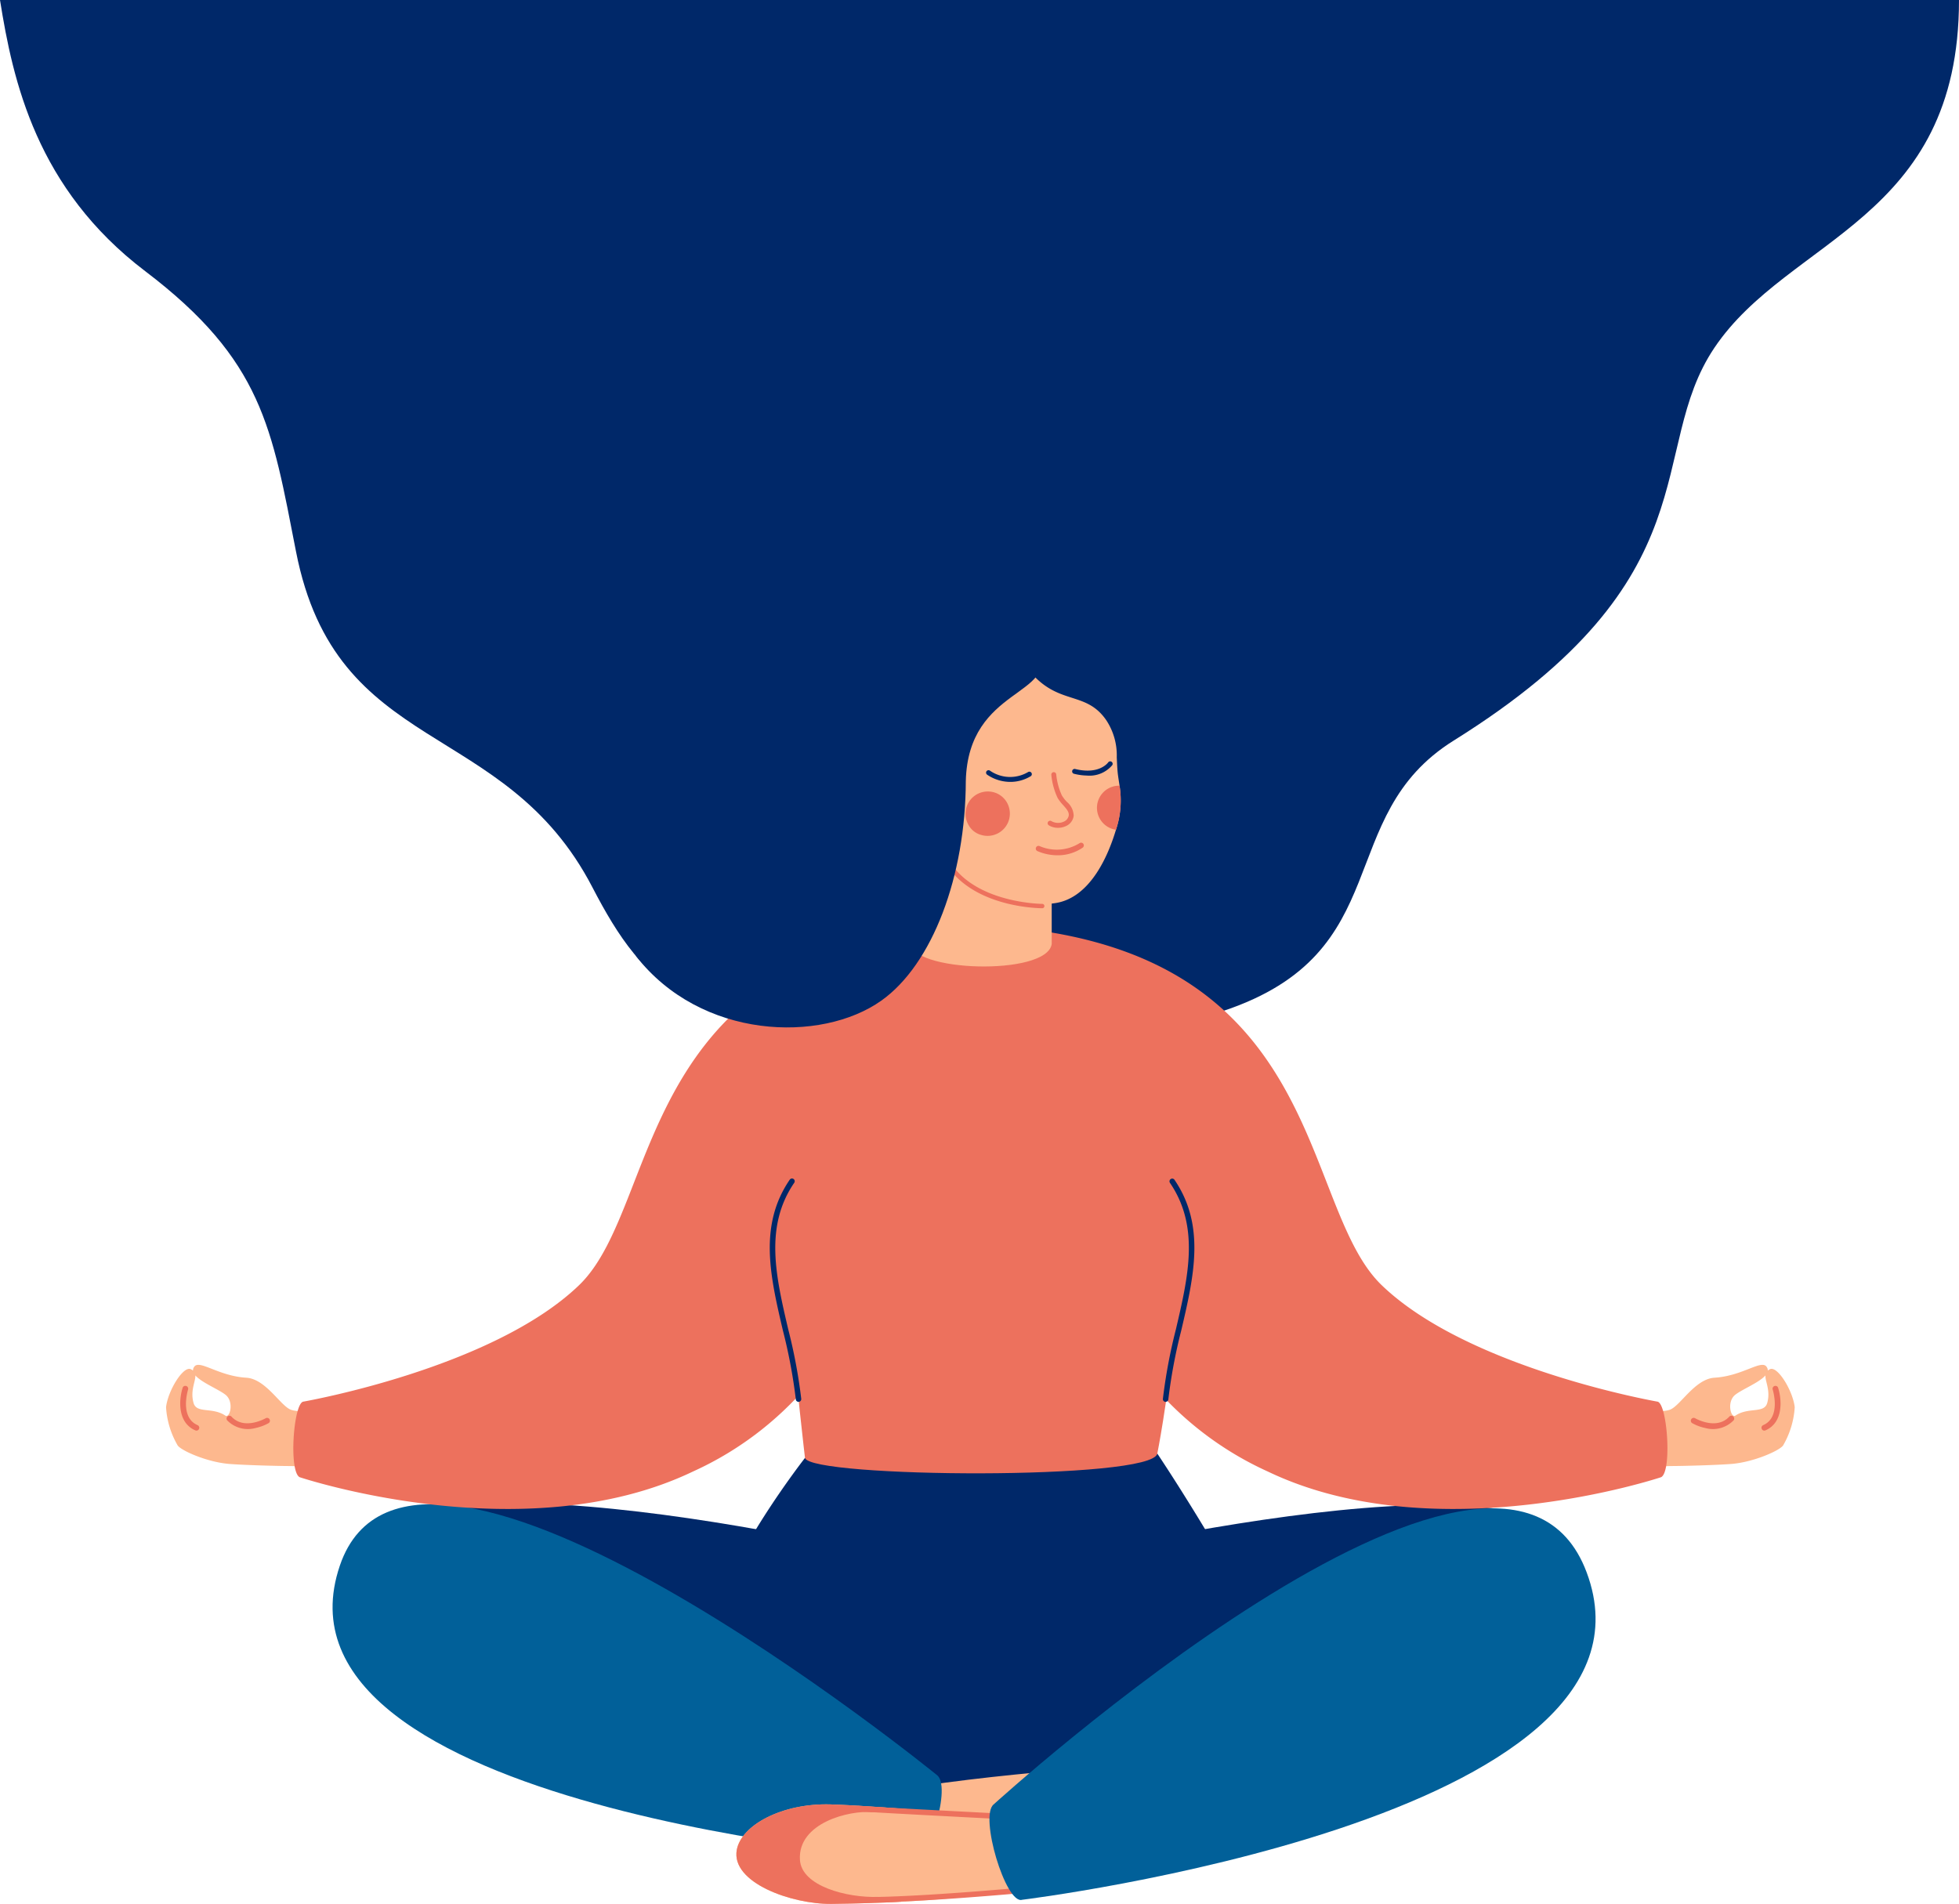 <svg xmlns="http://www.w3.org/2000/svg" width="205.139" height="199.384" viewBox="0 0 205.139 199.384">
  <g id="img_dont_worry" transform="translate(-403.409)">
    <g id="Сгруппировать_1432" data-name="Сгруппировать 1432" transform="translate(403.409)">
      <g id="Сгруппировать_1431" data-name="Сгруппировать 1431" transform="translate(0)">
        <g id="Сгруппировать_1430" data-name="Сгруппировать 1430">
          <path id="Контур_4504" data-name="Контур 4504" d="M582.936,36.417c-7.269,10.805.174,24-27.293,41.133-12.773,7.968-5.721,22.2-24.176,28.334-1,.331-27.616-.524-27.654-.509l-.28.107c-2.939,1.13-4.861-1.809-6.181-1.434-20.7,5.871-26.54-.786-31.9-11.11-9.262-17.853-26.822-13.577-31.047-35.184-2.536-12.966-3.476-20.007-15.8-29.363C407.242,19.76,404.76,8.507,403.409,0H608.548C608.548,23.1,590.725,24.84,582.936,36.417Z" transform="translate(-403.409)" fill="#002869"/>
        </g>
      </g>
    </g>
    <g id="Сгруппировать_1465" data-name="Сгруппировать 1465" transform="translate(438.237 152.222)">
      <g id="Сгруппировать_1442" data-name="Сгруппировать 1442" transform="translate(3.36)">
        <g id="Сгруппировать_1435" data-name="Сгруппировать 1435" transform="translate(57.329 5.379)">
          <g id="Сгруппировать_1434" data-name="Сгруппировать 1434">
            <g id="Сгруппировать_1433" data-name="Сгруппировать 1433">
              <path id="Контур_4505" data-name="Контур 4505" d="M1239.056,1414.177c18.487,1.851,67.628-32.87,67.628-32.87-9.395-8.612-60.378,4.506-60.378,4.506C1243.63,1386.711,1237.468,1413.52,1239.056,1414.177Z" transform="translate(-1238.798 -1378.377)" fill="#002869"/>
            </g>
          </g>
        </g>
        <g id="Сгруппировать_1438" data-name="Сгруппировать 1438" transform="translate(0 5.178)">
          <g id="Сгруппировать_1437" data-name="Сгруппировать 1437">
            <g id="Сгруппировать_1436" data-name="Сгруппировать 1436">
              <path id="Контур_4506" data-name="Контур 4506" d="M806.917,1412.334c-18.487,1.851-69.514-33.074-69.514-33.074,14.42-7.994,62.265,4.71,62.265,4.71C802.343,1384.868,808.505,1411.678,806.917,1412.334Z" transform="translate(-737.403 -1376.619)" fill="#002869"/>
            </g>
          </g>
        </g>
        <g id="Сгруппировать_1441" data-name="Сгруппировать 1441" transform="translate(36.571)">
          <g id="Сгруппировать_1440" data-name="Сгруппировать 1440">
            <g id="Сгруппировать_1439" data-name="Сгруппировать 1439">
              <path id="Контур_4507" data-name="Контур 4507" d="M1114.492,1349.322s-5.017-9.261-10.808-17.989a172.991,172.991,0,0,1-36.893.457s-8.172,10.443-9.514,17.226C1055.99,1355.522,1108.511,1361.556,1114.492,1349.322Z" transform="translate(-1057.254 -1331.333)" fill="#002869"/>
            </g>
          </g>
        </g>
      </g>
      <g id="Сгруппировать_1449" data-name="Сгруппировать 1449" transform="translate(0 5.304)">
        <g id="Сгруппировать_1445" data-name="Сгруппировать 1445" transform="translate(59.152 27.645)">
          <g id="Сгруппировать_1444" data-name="Сгруппировать 1444">
            <g id="Сгруппировать_1443" data-name="Сгруппировать 1443">
              <path id="Контур_4508" data-name="Контур 4508" d="M1225.442,1628.713s-.812-6.852,2.652-7.37c5.812-.869,13.919-1.647,17.585-1.822,4.8-.229,8.965,2.005,9.476,4.608.671,3.418-5.36,5.792-9.364,5.808C1230.485,1629.994,1225.95,1628.213,1225.442,1628.713Z" transform="translate(-1225.359 -1619.505)" fill="#fdb88e"/>
            </g>
          </g>
        </g>
        <g id="Сгруппировать_1448" data-name="Сгруппировать 1448">
          <g id="Сгруппировать_1447" data-name="Сгруппировать 1447">
            <g id="Сгруппировать_1446" data-name="Сгруппировать 1446">
              <path id="Контур_4509" data-name="Контур 4509" d="M768.7,1414.812s-68.618-5.083-59.928-30.653c7.71-22.688,62.5,21.913,62.5,21.913C772.881,1407.169,770.441,1415.225,768.7,1414.812Z" transform="translate(-708.013 -1377.725)" fill="#016099"/>
            </g>
          </g>
        </g>
      </g>
      <g id="Сгруппировать_1464" data-name="Сгруппировать 1464" transform="translate(42.282 5.738)">
        <g id="Сгруппировать_1460" data-name="Сгруппировать 1460" transform="translate(0 30.999)">
          <g id="Сгруппировать_1452" data-name="Сгруппировать 1452">
            <g id="Сгруппировать_1451" data-name="Сгруппировать 1451">
              <g id="Сгруппировать_1450" data-name="Сгруппировать 1450">
                <path id="Контур_4510" data-name="Контур 4510" d="M1109.06,1661.513s.711-6.865-2.927-7.328c-1.855-.236-3.933-.461-6.034-.662-4.81-.461-9.743-.8-12.418-.883-5.032-.153-9.347,2.146-9.829,4.757-.633,3.428,5.73,5.708,9.923,5.66C1103.8,1662.874,1108.518,1661.021,1109.06,1661.513Z" transform="translate(-1077.809 -1652.633)" fill="#fdb88e"/>
              </g>
            </g>
          </g>
          <g id="Сгруппировать_1455" data-name="Сгруппировать 1455">
            <g id="Сгруппировать_1454" data-name="Сгруппировать 1454">
              <g id="Сгруппировать_1453" data-name="Сгруппировать 1453">
                <path id="Контур_4511" data-name="Контур 4511" d="M1095.251,1653.1c-3.051-.24-5.8-.406-7.57-.46-5.032-.153-9.347,2.146-9.829,4.757-.633,3.428,5.73,5.708,9.923,5.66,2.755-.031,5.176-.112,7.3-.222l-2.419-.51c-3.246.111-8.019-1.113-8.191-3.876-.244-3.915,5.26-5.217,7.542-4.993Z" transform="translate(-1077.809 -1652.633)" fill="#ed715d"/>
              </g>
            </g>
          </g>
          <g id="Сгруппировать_1457" data-name="Сгруппировать 1457" transform="translate(12.487 0.156)">
            <g id="Сгруппировать_1456" data-name="Сгруппировать 1456">
              <path id="Контур_4512" data-name="Контур 4512" d="M1203.088,1655.427h-.015c-4.684-.241-15.6-.808-15.833-.866a.286.286,0,0,1,.122-.558c.457.059,11.508.635,15.74.853a.286.286,0,0,1-.015.571Z" transform="translate(-1187.023 -1653.998)" fill="#ed715d"/>
            </g>
          </g>
          <g id="Сгруппировать_1459" data-name="Сгруппировать 1459" transform="translate(12.387 8.595)">
            <g id="Сгруппировать_1458" data-name="Сгруппировать 1458">
              <path id="Контур_4513" data-name="Контур 4513" d="M1187.136,1729.489q-.366,0-.706,0a.286.286,0,0,1-.282-.29.283.283,0,0,1,.29-.281c3.563.054,9.977-.329,18.548-1.108a.286.286,0,0,1,.052.57C1199.348,1728.89,1191.762,1729.489,1187.136,1729.489Z" transform="translate(-1186.149 -1727.803)" fill="#ed715d"/>
            </g>
          </g>
        </g>
        <g id="Сгруппировать_1463" data-name="Сгруппировать 1463" transform="translate(26.502)">
          <g id="Сгруппировать_1462" data-name="Сгруппировать 1462">
            <g id="Сгруппировать_1461" data-name="Сгруппировать 1461">
              <path id="Контур_4514" data-name="Контур 4514" d="M1313.019,1422.511s68.8-8.418,59.113-34.291c-8.995-24.033-62.091,24.3-62.091,24.3C1308.506,1413.717,1311.311,1423.037,1313.019,1422.511Z" transform="translate(-1309.597 -1381.518)" fill="#016099"/>
            </g>
          </g>
        </g>
      </g>
    </g>
    <g id="Сгруппировать_1475" data-name="Сгруппировать 1475" transform="translate(420.786 142.933)">
      <g id="Сгруппировать_1468" data-name="Сгруппировать 1468" transform="translate(0)">
        <g id="Сгруппировать_1467" data-name="Сгруппировать 1467">
          <g id="Сгруппировать_1466" data-name="Сгруппировать 1466">
            <path id="Контур_4515" data-name="Контур 4515" d="M556.621,1258.542a9.06,9.06,0,0,1-1.223-4.008c.194-1.75,1.818-4.377,2.6-3.984,1.152.577-.241,1.694.281,3.537.32,1.131,1.954.4,3.331,1.321.468.313.933-1.43.036-2.165-.975-.8-4.122-1.861-3.287-2.965.564-.746,2.518.984,5.435,1.16,2.067.125,3.6,2.978,4.689,3.358,2.2.766,10.216-1.657,17.451-2.451,1.418-.156,22.15-.352,11.606,8.7-3.3,2.83-24.573-.271-29.145-.356-1.236,0-4.746-.092-6.37-.22C559.717,1260.285,557.027,1259.094,556.621,1258.542Z" transform="translate(-555.387 -1250.092)" fill="#fdb88e"/>
          </g>
        </g>
      </g>
      <g id="Сгруппировать_1471" data-name="Сгруппировать 1471" transform="translate(6.327 5.306)">
        <g id="Сгруппировать_1470" data-name="Сгруппировать 1470">
          <g id="Сгруппировать_1469" data-name="Сгруппировать 1469">
            <path id="Контур_4516" data-name="Контур 4516" d="M613.789,1297.8a3.019,3.019,0,0,1-2.987-.808.3.3,0,0,1,.442-.4c1.33,1.471,3.528.228,3.62.174a.3.3,0,0,1,.3.516A4.812,4.812,0,0,1,613.789,1297.8Z" transform="translate(-610.725 -1296.494)" fill="#ed715d"/>
          </g>
        </g>
      </g>
      <g id="Сгруппировать_1474" data-name="Сгруппировать 1474" transform="translate(1.496 2.17)">
        <g id="Сгруппировать_1473" data-name="Сгруппировать 1473">
          <g id="Сгруппировать_1472" data-name="Сгруппировать 1472">
            <path id="Контур_4517" data-name="Контур 4517" d="M570.237,1273.782a.3.3,0,0,1-.179-.018c-1.93-.831-1.708-3.3-1.321-4.487a.3.3,0,0,1,.567.184c-.009.03-.923,2.932.99,3.755a.3.3,0,0,1-.056.566Z" transform="translate(-568.476 -1269.072)" fill="#ed715d"/>
          </g>
        </g>
      </g>
    </g>
    <g id="Сгруппировать_1477" data-name="Сгруппировать 1477" transform="translate(434.126 96.659)">
      <g id="Сгруппировать_1476" data-name="Сгруппировать 1476">
        <path id="Контур_4518" data-name="Контур 4518" d="M747.769,845.538c-40.484-.159-36.635,28.95-45.782,37.767-9.081,8.754-28.887,12.2-28.887,12.2-1.029.2-1.527,7.324-.378,7.911,0,0,23.505,7.869,41.168-.584A34.538,34.538,0,0,0,733.632,877.6C737.976,855.5,750.082,843.86,747.769,845.538Z" transform="translate(-672.062 -845.378)" fill="#ed715d"/>
      </g>
    </g>
    <g id="Сгруппировать_1487" data-name="Сгруппировать 1487" transform="translate(546.224 142.933)">
      <g id="Сгруппировать_1480" data-name="Сгруппировать 1480" transform="translate(0)">
        <g id="Сгруппировать_1479" data-name="Сгруппировать 1479">
          <g id="Сгруппировать_1478" data-name="Сгруппировать 1478">
            <path id="Контур_4519" data-name="Контур 4519" d="M1696.369,1258.542a9.062,9.062,0,0,0,1.223-4.008c-.194-1.75-1.818-4.377-2.6-3.984-1.152.577.241,1.694-.281,3.537-.32,1.131-1.954.4-3.331,1.321-.468.313-.934-1.43-.036-2.165.975-.8,4.122-1.861,3.287-2.965-.564-.746-2.518.984-5.435,1.16-2.067.125-3.6,2.978-4.689,3.358-2.2.766-10.216-1.657-17.451-2.451-1.418-.156-22.15-.352-11.606,8.7,3.3,2.83,24.573-.271,29.145-.356,1.236,0,4.746-.092,6.37-.22C1693.272,1260.285,1695.962,1259.094,1696.369,1258.542Z" transform="translate(-1652.47 -1250.092)" fill="#fdb88e"/>
          </g>
        </g>
      </g>
      <g id="Сгруппировать_1483" data-name="Сгруппировать 1483" transform="translate(34.217 5.306)">
        <g id="Сгруппировать_1482" data-name="Сгруппировать 1482">
          <g id="Сгруппировать_1481" data-name="Сгруппировать 1481">
            <path id="Контур_4520" data-name="Контур 4520" d="M1953.259,1297.8a3.019,3.019,0,0,0,2.987-.808.3.3,0,0,0-.442-.4c-1.33,1.471-3.528.228-3.62.174a.3.3,0,0,0-.3.516A4.81,4.81,0,0,0,1953.259,1297.8Z" transform="translate(-1951.735 -1296.494)" fill="#ed715d"/>
          </g>
        </g>
      </g>
      <g id="Сгруппировать_1486" data-name="Сгруппировать 1486" transform="translate(41.637 2.17)">
        <g id="Сгруппировать_1485" data-name="Сгруппировать 1485">
          <g id="Сгруппировать_1484" data-name="Сгруппировать 1484">
            <path id="Контур_4521" data-name="Контур 4521" d="M2016.862,1273.782a.3.3,0,0,0,.179-.018c1.931-.831,1.709-3.3,1.322-4.487a.3.3,0,0,0-.567.184c.009.03.923,2.932-.99,3.755a.3.3,0,0,0,.056.566Z" transform="translate(-2016.625 -1269.072)" fill="#ed715d"/>
          </g>
        </g>
      </g>
    </g>
    <g id="Сгруппировать_1489" data-name="Сгруппировать 1489" transform="translate(502.018 96.659)">
      <g id="Сгруппировать_1488" data-name="Сгруппировать 1488">
        <path id="Контур_4522" data-name="Контур 4522" d="M1266.133,845.538c40.484-.159,36.635,28.95,45.782,37.767,9.081,8.754,28.887,12.2,28.887,12.2,1.029.2,1.527,7.324.378,7.911,0,0-23.5,7.869-41.168-.584A34.538,34.538,0,0,1,1280.27,877.6C1275.926,855.5,1263.821,843.86,1266.133,845.538Z" transform="translate(-1265.842 -845.378)" fill="#ed715d"/>
      </g>
    </g>
    <g id="Сгруппировать_1494" data-name="Сгруппировать 1494" transform="translate(485.068 98.467)">
      <g id="Сгруппировать_1493" data-name="Сгруппировать 1493">
        <g id="Сгруппировать_1492" data-name="Сгруппировать 1492">
          <g id="Сгруппировать_1491" data-name="Сгруппировать 1491">
            <g id="Сгруппировать_1490" data-name="Сгруппировать 1490">
              <path id="Контур_4523" data-name="Контур 4523" d="M1157.125,914.948s4.027-19.976,2.038-39.027c-2.025-19.394-39.557-19.241-41.332-1.858-1.175,11.5,2.4,41.342,2.4,41.342C1120.776,917.5,1156.635,917.765,1157.125,914.948Z" transform="translate(-1117.594 -861.193)" fill="#ed715d"/>
            </g>
          </g>
        </g>
      </g>
    </g>
    <path id="Контур_4524" data-name="Контур 4524" d="M1111.4,1102.88a.286.286,0,0,1-.284-.258,55.373,55.373,0,0,0-1.353-7.215c-1.32-5.645-2.566-10.977.708-15.78a.286.286,0,1,1,.472.322c-3.133,4.595-1.914,9.808-.624,15.327a55.791,55.791,0,0,1,1.365,7.291.286.286,0,0,1-.257.312Z" transform="translate(-624.372 -956.073)" fill="#002869"/>
    <path id="Контур_4525" data-name="Контур 4525" d="M1468.714,1102.878h-.028a.286.286,0,0,1-.257-.312,55.847,55.847,0,0,1,1.365-7.291c1.29-5.519,2.509-10.733-.624-15.327a.286.286,0,1,1,.473-.322c3.274,4.8,2.028,10.134.708,15.78a55.4,55.4,0,0,0-1.353,7.215A.286.286,0,0,1,1468.714,1102.878Z" transform="translate(-943.246 -956.072)" fill="#002869"/>
    <g id="Сгруппировать_1497" data-name="Сгруппировать 1497" transform="translate(498.774 86.693)">
      <g id="Сгруппировать_1496" data-name="Сгруппировать 1496" transform="translate(0)">
        <g id="Сгруппировать_1495" data-name="Сгруппировать 1495">
          <path id="Контур_4526" data-name="Контур 4526" d="M1238.011,758.214l-.534,11.943c-.346,3.148,14.256,3.634,14.76.225v-4.867Z" transform="translate(-1237.471 -758.214)" fill="#fdb88e"/>
        </g>
      </g>
    </g>
    <g id="Сгруппировать_1594" data-name="Сгруппировать 1594" transform="translate(469.984 59.586)">
      <g id="Сгруппировать_1551" data-name="Сгруппировать 1551" transform="translate(31.112 8.388)">
        <g id="Сгруппировать_1550" data-name="Сгруппировать 1550">
          <g id="Сгруппировать_1549" data-name="Сгруппировать 1549">
            <g id="Сгруппировать_1508" data-name="Сгруппировать 1508">
              <g id="Сгруппировать_1507" data-name="Сгруппировать 1507">
                <g id="Сгруппировать_1506" data-name="Сгруппировать 1506">
                  <g id="Сгруппировать_1505" data-name="Сгруппировать 1505">
                    <g id="Сгруппировать_1504" data-name="Сгруппировать 1504">
                      <g id="Сгруппировать_1503" data-name="Сгруппировать 1503">
                        <g id="Сгруппировать_1502" data-name="Сгруппировать 1502">
                          <g id="Сгруппировать_1501" data-name="Сгруппировать 1501">
                            <g id="Сгруппировать_1500" data-name="Сгруппировать 1500">
                              <g id="Сгруппировать_1499" data-name="Сгруппировать 1499">
                                <g id="Сгруппировать_1498" data-name="Сгруппировать 1498">
                                  <path id="Контур_4527" data-name="Контур 4527" d="M1257.773,609.311c-.076,9.938,7.254,12.579,12.78,11.791,3.836-.547,5.687-5.33,6.383-7.659,0-.009.007-.02.009-.028a9.675,9.675,0,0,0,.375-4.616c-.049-.345-.107-.695-.157-1.057-.08-.583-.1-1.206-.134-1.917a6.657,6.657,0,0,0-1.1-3.885c-2.42-3.511-5.7-1.017-9.139-6.727C1264.576,591.535,1257.823,602.819,1257.773,609.311Z" transform="translate(-1257.773 -594.493)" fill="#fdb88e"/>
                                </g>
                              </g>
                            </g>
                          </g>
                        </g>
                      </g>
                    </g>
                  </g>
                </g>
              </g>
            </g>
            <g id="Сгруппировать_1528" data-name="Сгруппировать 1528" transform="translate(3.423 14.917)">
              <g id="Сгруппировать_1527" data-name="Сгруппировать 1527">
                <g id="Сгруппировать_1526" data-name="Сгруппировать 1526">
                  <g id="Сгруппировать_1525" data-name="Сгруппировать 1525">
                    <g id="Сгруппировать_1524" data-name="Сгруппировать 1524">
                      <g id="Сгруппировать_1523" data-name="Сгруппировать 1523">
                        <g id="Сгруппировать_1522" data-name="Сгруппировать 1522">
                          <g id="Сгруппировать_1521" data-name="Сгруппировать 1521">
                            <g id="Сгруппировать_1520" data-name="Сгруппировать 1520">
                              <g id="Сгруппировать_1519" data-name="Сгруппировать 1519">
                                <g id="Сгруппировать_1518" data-name="Сгруппировать 1518">
                                  <g id="Сгруппировать_1517" data-name="Сгруппировать 1517">
                                    <g id="Сгруппировать_1516" data-name="Сгруппировать 1516">
                                      <g id="Сгруппировать_1515" data-name="Сгруппировать 1515">
                                        <g id="Сгруппировать_1514" data-name="Сгруппировать 1514">
                                          <g id="Сгруппировать_1513" data-name="Сгруппировать 1513">
                                            <g id="Сгруппировать_1512" data-name="Сгруппировать 1512">
                                              <g id="Сгруппировать_1511" data-name="Сгруппировать 1511">
                                                <g id="Сгруппировать_1510" data-name="Сгруппировать 1510">
                                                  <g id="Сгруппировать_1509" data-name="Сгруппировать 1509">
                                                    <path id="Контур_4528" data-name="Контур 4528" d="M1292.276,726.7a2.333,2.333,0,0,1-2.967,2.794,2.14,2.14,0,0,1-1.31-1.068,2.333,2.333,0,0,1,2.214-3.465A2.289,2.289,0,0,1,1292.276,726.7Z" transform="translate(-1287.708 -724.958)" fill="#ed715d"/>
                                                  </g>
                                                </g>
                                              </g>
                                            </g>
                                          </g>
                                        </g>
                                      </g>
                                    </g>
                                  </g>
                                </g>
                              </g>
                            </g>
                          </g>
                        </g>
                      </g>
                    </g>
                  </g>
                </g>
              </g>
            </g>
            <g id="Сгруппировать_1548" data-name="Сгруппировать 1548" transform="translate(17.183 14.305)">
              <g id="Сгруппировать_1547" data-name="Сгруппировать 1547">
                <g id="Сгруппировать_1546" data-name="Сгруппировать 1546">
                  <g id="Сгруппировать_1545" data-name="Сгруппировать 1545">
                    <g id="Сгруппировать_1544" data-name="Сгруппировать 1544">
                      <g id="Сгруппировать_1543" data-name="Сгруппировать 1543">
                        <g id="Сгруппировать_1542" data-name="Сгруппировать 1542">
                          <g id="Сгруппировать_1541" data-name="Сгруппировать 1541">
                            <g id="Сгруппировать_1540" data-name="Сгруппировать 1540">
                              <g id="Сгруппировать_1539" data-name="Сгруппировать 1539">
                                <g id="Сгруппировать_1538" data-name="Сгруппировать 1538">
                                  <g id="Сгруппировать_1537" data-name="Сгруппировать 1537">
                                    <g id="Сгруппировать_1536" data-name="Сгруппировать 1536">
                                      <g id="Сгруппировать_1535" data-name="Сгруппировать 1535">
                                        <g id="Сгруппировать_1534" data-name="Сгруппировать 1534">
                                          <g id="Сгруппировать_1533" data-name="Сгруппировать 1533">
                                            <g id="Сгруппировать_1532" data-name="Сгруппировать 1532">
                                              <g id="Сгруппировать_1531" data-name="Сгруппировать 1531">
                                                <g id="Сгруппировать_1530" data-name="Сгруппировать 1530">
                                                  <g id="Сгруппировать_1529" data-name="Сгруппировать 1529">
                                                    <path id="Контур_4529" data-name="Контур 4529" d="M1408.067,722.162a2.321,2.321,0,0,0,1.978,2.062,9.68,9.68,0,0,0,.375-4.616,2.461,2.461,0,0,0-.281.011A2.32,2.32,0,0,0,1408.067,722.162Z" transform="translate(-1408.055 -719.607)" fill="#ed715d"/>
                                                  </g>
                                                </g>
                                              </g>
                                            </g>
                                          </g>
                                        </g>
                                      </g>
                                    </g>
                                  </g>
                                </g>
                              </g>
                            </g>
                          </g>
                        </g>
                      </g>
                    </g>
                  </g>
                </g>
              </g>
            </g>
          </g>
        </g>
      </g>
      <g id="Сгруппировать_1554" data-name="Сгруппировать 1554" transform="translate(32.906 31.175)">
        <g id="Сгруппировать_1553" data-name="Сгруппировать 1553">
          <g id="Сгруппировать_1552" data-name="Сгруппировать 1552">
            <path id="Контур_4530" data-name="Контур 4530" d="M1283.138,798.143a.229.229,0,0,0,0-.457c-.063,0-6.319-.047-9.263-3.809a.229.229,0,1,0-.36.282C1276.6,798.1,1282.872,798.143,1283.138,798.143Z" transform="translate(-1273.467 -793.789)" fill="#ed715d"/>
          </g>
        </g>
      </g>
      <g id="Сгруппировать_1588" data-name="Сгруппировать 1588" transform="translate(36.682 20.146)">
        <g id="Сгруппировать_1565" data-name="Сгруппировать 1565" transform="translate(9.031)">
          <g id="Сгруппировать_1564" data-name="Сгруппировать 1564">
            <g id="Сгруппировать_1563" data-name="Сгруппировать 1563">
              <g id="Сгруппировать_1562" data-name="Сгруппировать 1562">
                <g id="Сгруппировать_1561" data-name="Сгруппировать 1561">
                  <g id="Сгруппировать_1560" data-name="Сгруппировать 1560">
                    <g id="Сгруппировать_1559" data-name="Сгруппировать 1559">
                      <g id="Сгруппировать_1558" data-name="Сгруппировать 1558">
                        <g id="Сгруппировать_1557" data-name="Сгруппировать 1557">
                          <g id="Сгруппировать_1556" data-name="Сгруппировать 1556">
                            <g id="Сгруппировать_1555" data-name="Сгруппировать 1555">
                              <path id="Контур_4531" data-name="Контур 4531" d="M1386.992,698.817a3.108,3.108,0,0,0,2.665-1.083.258.258,0,0,0-.425-.293c-.041.059-.961,1.3-3.437.694a.258.258,0,1,0-.123.5A5.964,5.964,0,0,0,1386.992,698.817Z" transform="translate(-1385.477 -697.33)" fill="#002869"/>
                            </g>
                          </g>
                        </g>
                      </g>
                    </g>
                  </g>
                </g>
              </g>
            </g>
          </g>
        </g>
        <g id="Сгруппировать_1576" data-name="Сгруппировать 1576" transform="translate(0 0.929)">
          <g id="Сгруппировать_1575" data-name="Сгруппировать 1575">
            <g id="Сгруппировать_1574" data-name="Сгруппировать 1574">
              <g id="Сгруппировать_1573" data-name="Сгруппировать 1573">
                <g id="Сгруппировать_1572" data-name="Сгруппировать 1572">
                  <g id="Сгруппировать_1571" data-name="Сгруппировать 1571">
                    <g id="Сгруппировать_1570" data-name="Сгруппировать 1570">
                      <g id="Сгруппировать_1569" data-name="Сгруппировать 1569">
                        <g id="Сгруппировать_1568" data-name="Сгруппировать 1568">
                          <g id="Сгруппировать_1567" data-name="Сгруппировать 1567">
                            <g id="Сгруппировать_1566" data-name="Сгруппировать 1566">
                              <path id="Контур_4532" data-name="Контур 4532" d="M1309.169,706.677a4.142,4.142,0,0,0,2.007-.6.258.258,0,0,0-.286-.429h0a3.7,3.7,0,0,1-4-.152.258.258,0,0,0-.281.433A4.331,4.331,0,0,0,1309.169,706.677Z" transform="translate(-1306.49 -705.456)" fill="#002869"/>
                            </g>
                          </g>
                        </g>
                      </g>
                    </g>
                  </g>
                </g>
              </g>
            </g>
          </g>
        </g>
        <g id="Сгруппировать_1587" data-name="Сгруппировать 1587" transform="translate(6.457 1.132)">
          <g id="Сгруппировать_1586" data-name="Сгруппировать 1586">
            <g id="Сгруппировать_1585" data-name="Сгруппировать 1585">
              <g id="Сгруппировать_1584" data-name="Сгруппировать 1584">
                <g id="Сгруппировать_1583" data-name="Сгруппировать 1583">
                  <g id="Сгруппировать_1582" data-name="Сгруппировать 1582">
                    <g id="Сгруппировать_1581" data-name="Сгруппировать 1581">
                      <g id="Сгруппировать_1580" data-name="Сгруппировать 1580">
                        <g id="Сгруппировать_1579" data-name="Сгруппировать 1579">
                          <g id="Сгруппировать_1578" data-name="Сгруппировать 1578">
                            <g id="Сгруппировать_1577" data-name="Сгруппировать 1577">
                              <path id="Контур_4533" data-name="Контур 4533" d="M1364,713.061a1.955,1.955,0,0,0,.876-.187,1.356,1.356,0,0,0,.8-1.065,1.96,1.96,0,0,0-.714-1.466,4.188,4.188,0,0,1-.519-.667,6.923,6.923,0,0,1-.594-2.211.258.258,0,0,0-.514.049,7.318,7.318,0,0,0,.659,2.416,4.529,4.529,0,0,0,.582.755c.337.379.627.706.587,1.065a.856.856,0,0,1-.512.659,1.416,1.416,0,0,1-1.3-.045.258.258,0,1,0-.274.437A1.8,1.8,0,0,0,1364,713.061Z" transform="translate(-1362.959 -707.232)" fill="#ed715d"/>
                            </g>
                          </g>
                        </g>
                      </g>
                    </g>
                  </g>
                </g>
              </g>
            </g>
          </g>
        </g>
      </g>
      <g id="Сгруппировать_1591" data-name="Сгруппировать 1591" transform="translate(0)">
        <g id="Сгруппировать_1590" data-name="Сгруппировать 1590">
          <g id="Сгруппировать_1589" data-name="Сгруппировать 1589">
            <path id="Контур_4534" data-name="Контур 4534" d="M1025.547,521.953c-1.164-1.091-19.02-3.822-25.647,14.289-1.569,4.288-14.23,25.4-14.23,25.4,6.815,8.788,19.421,9.16,25.709,4.7,5.368-3.806,8.825-13.054,8.85-22.989.237-9.96,9.915-8.863,7.555-13.853C1024.367,522.277,1025.547,521.953,1025.547,521.953Z" transform="translate(-985.669 -521.135)" fill="#002869"/>
          </g>
        </g>
      </g>
      <g id="Сгруппировать_1593" data-name="Сгруппировать 1593" transform="translate(41.888 28.664)">
        <g id="Сгруппировать_1592" data-name="Сгруппировать 1592">
          <path id="Контур_4535" data-name="Контур 4535" d="M1354.313,773.152a5.329,5.329,0,0,1-2.127-.442.286.286,0,0,1,.247-.516h0a4.522,4.522,0,0,0,4.176-.312.286.286,0,0,1,.322.473A4.584,4.584,0,0,1,1354.313,773.152Z" transform="translate(-1352.023 -771.833)" fill="#ed715d"/>
        </g>
      </g>
    </g>
  </g>
</svg>
